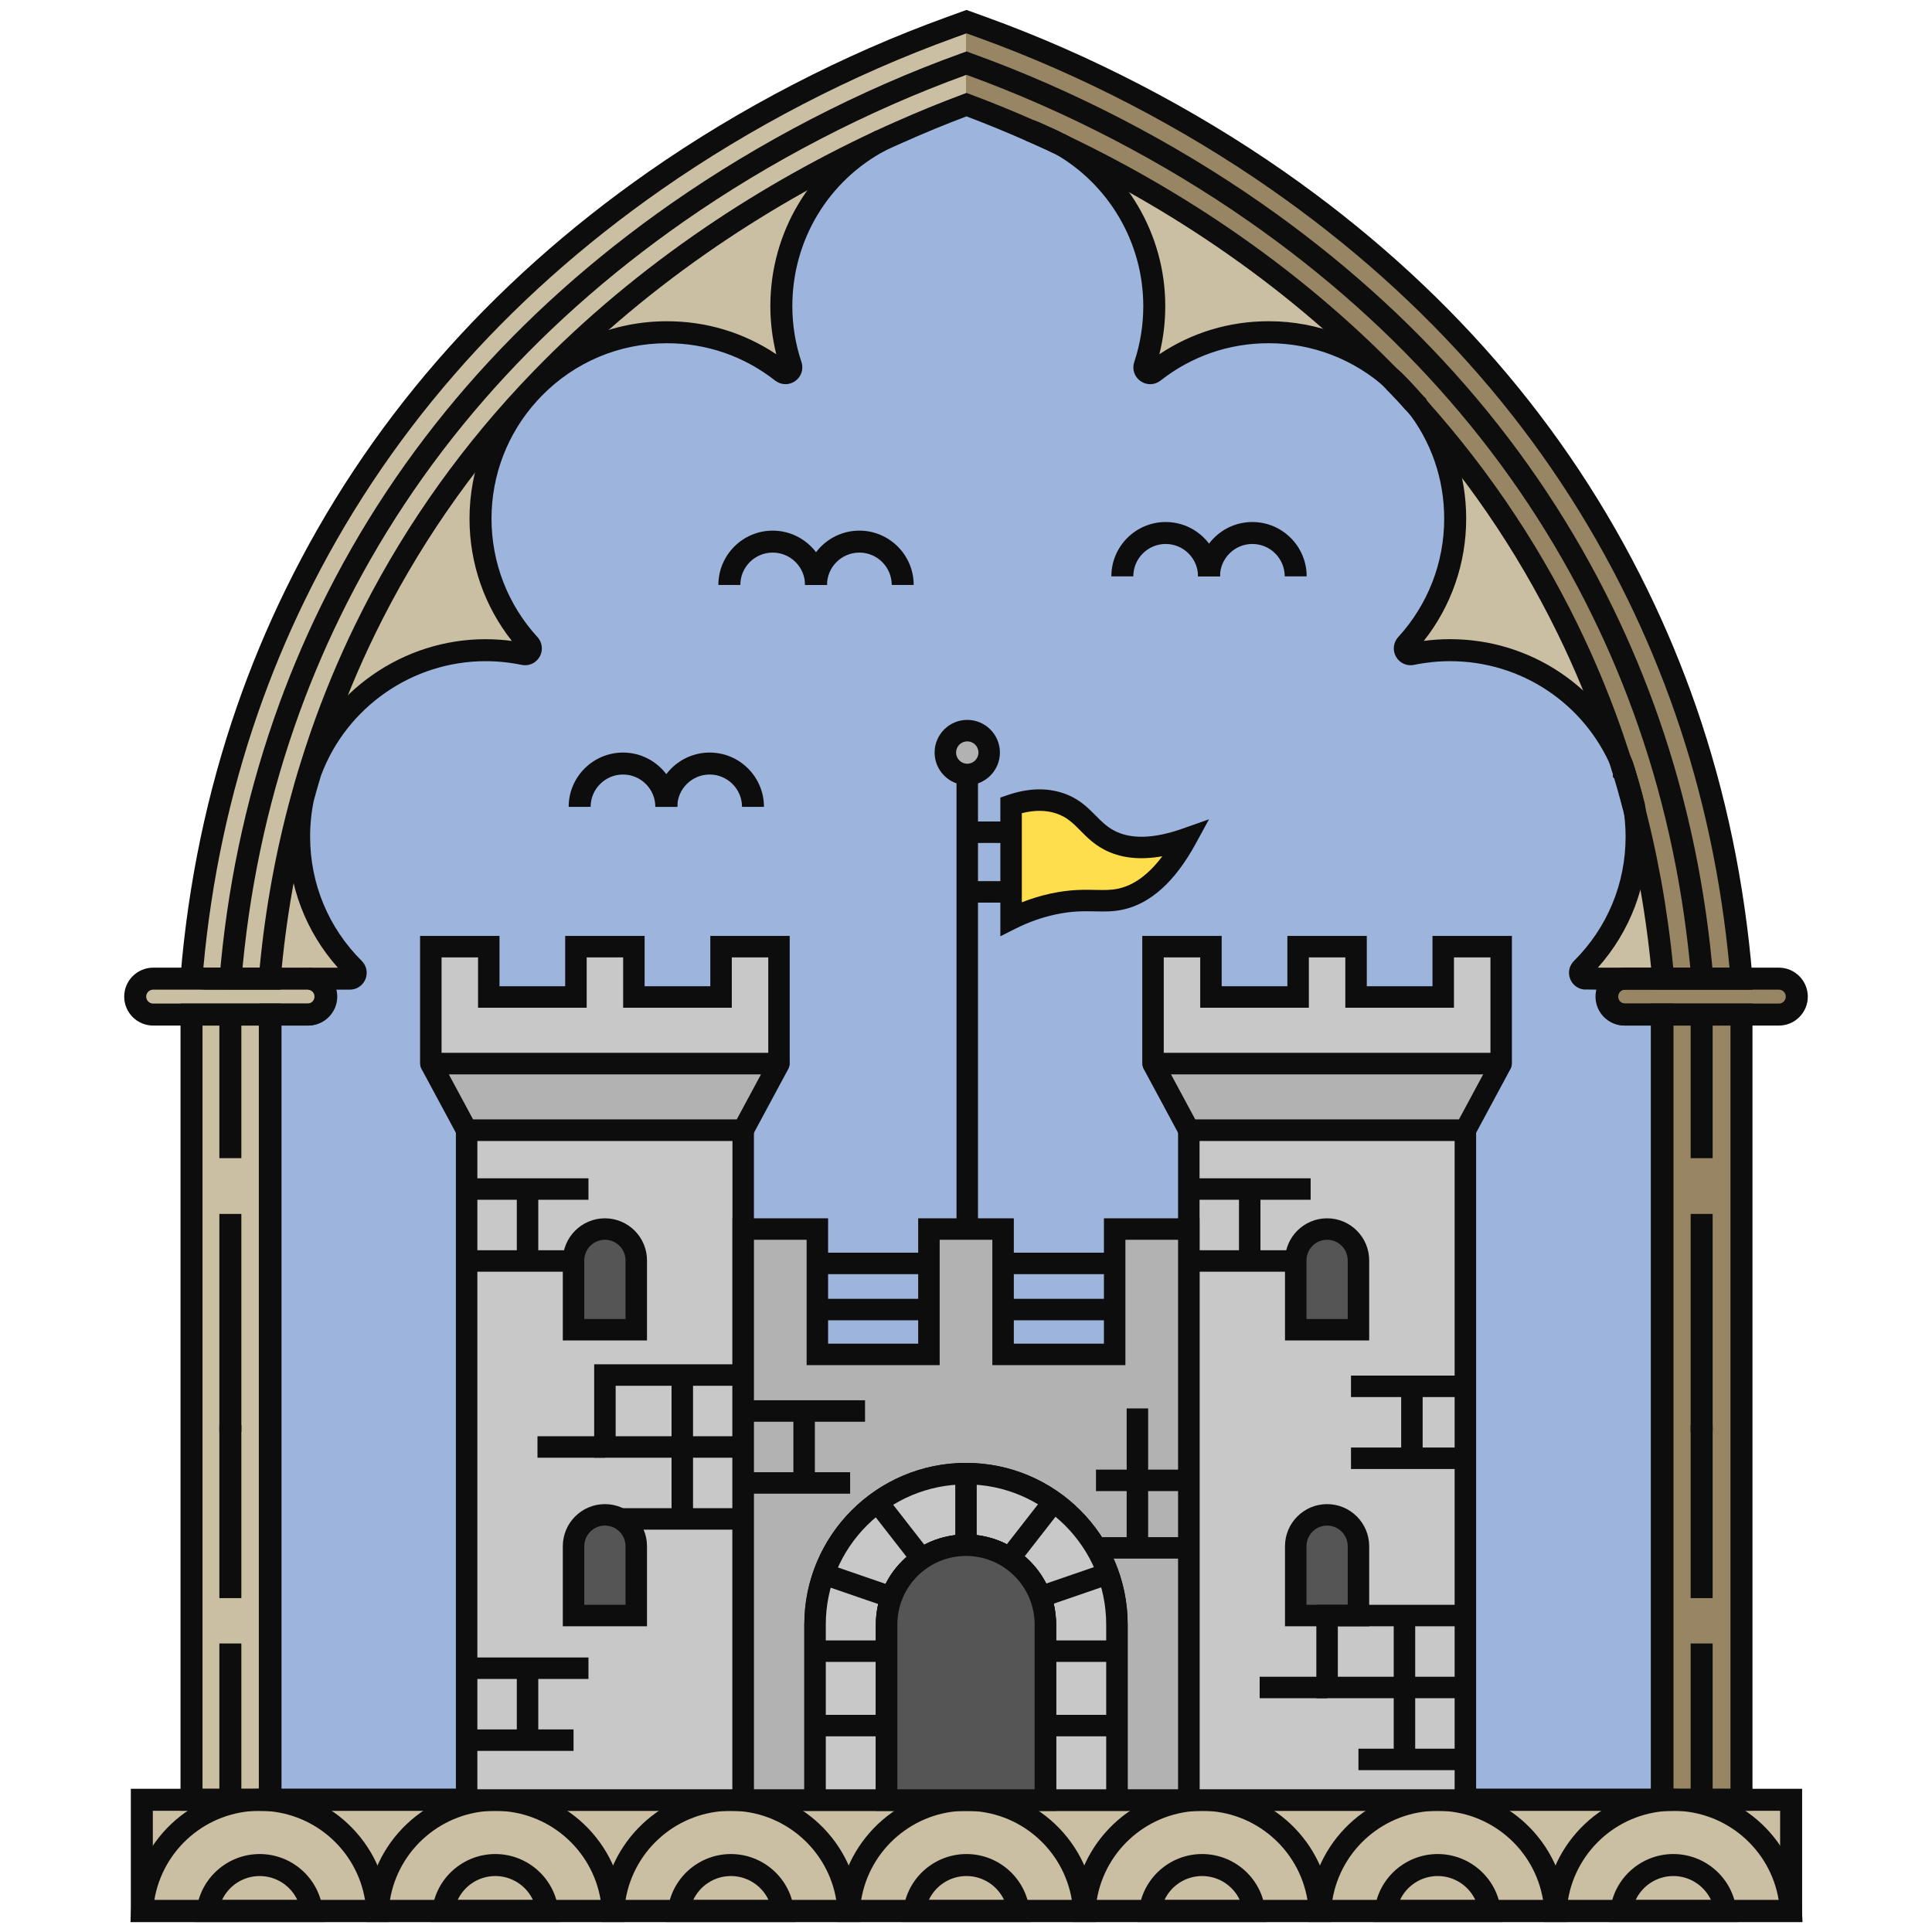<?xml version="1.0" encoding="UTF-8"?>
<svg id="Global_Casinos" data-name="Global Casinos" xmlns="http://www.w3.org/2000/svg" viewBox="0 0 308 308">
  <defs>
    <style>
      .cls-1 {
        fill: none;
      }

      .cls-2 {
        fill: #9db4dd;
      }

      .cls-3 {
        fill: #ffde4e;
      }

      .cls-4 {
        fill: #cbbfa3;
      }

      .cls-5 {
        fill: #0d0d0d;
      }

      .cls-6 {
        fill: #978564;
      }

      .cls-7 {
        fill: #c8c8c8;
      }

      .cls-8 {
        fill: #555;
      }

      .cls-9 {
        fill: #b2b2b2;
      }
    </style>
  </defs>
  <g>
    <path class="cls-2" d="M265.037,161.746v125.174H43.125v-125.174h6.018c.79,0,1.517-.323,2.021-.839.516-.516.852-1.231.852-2.021,0-1.573-1.275-2.854-2.841-2.866h6.603c.827,0,1.243-1.001.659-1.585-5.415-5.378-8.747-12.826-8.747-21.057,0-2.114.211-4.172.64-6.161.361-1.362.746-2.717,1.163-4.06,0-.012,0-.025.006-.037,4.184-11.359,15.107-19.466,27.908-19.466,2.089,0,4.141.218,6.111.628.877.187,1.48-.87.87-1.536-4.837-5.278-7.784-12.316-7.784-20.05s2.922-14.71,7.728-19.988c.236-.255.479-.51.715-.765,5.403-5.539,12.938-8.977,21.287-8.977,6.913,0,13.267,2.363,18.315,6.323.734.572,1.747-.149,1.455-1.026-.995-2.972-1.542-6.155-1.542-9.462,0-11.421,6.447-21.337,15.897-26.317.019-.006.031-.012.037-.019,1.038-.479,2.07-.951,3.109-1.405,3.314-1.281,6.704-3.808,10.471-3.808,3.5,0,7.079,2.434,10.2,3.54.199.087.398.174.609.267,1.026.454,2.07.926,3.109,1.405.006.006.012.012.037.019.249.118.491.236.746.354,9.096,5.086,15.238,14.803,15.238,25.962,0,3.307-.541,6.491-1.529,9.462-.298.877.715,1.604,1.449,1.032,5.048-3.966,11.408-6.329,18.328-6.329,7.715,0,14.741,2.941,20.025,7.771.354.373.721.746,1.076,1.125.274.28.522.56.79.846.037.031.075.068.087.099.466.504.926,1.001,1.386,1.511,0,0,.006.006.006.012,3.985,5.054,6.354,11.433,6.354,18.365,0,7.728-2.953,14.772-7.79,20.056-.603.659-.006,1.716.877,1.529,1.965-.41,4.016-.628,6.105-.628,12.391,0,23.003,7.579,27.467,18.34.124.385.236.765.354,1.15v.012c.398,1.324.783,2.661,1.144,4.004.131.454.255.901.367,1.355.255,1.579.398,3.208.398,4.862,0,8.231-3.339,15.679-8.747,21.057-.566.566-.199,1.529.591,1.579.019.006.043.006.068.006h6.267c-.79,0-1.511.323-2.021.839-.522.522-.846,1.237-.846,2.027,0,1.579,1.281,2.86,2.866,2.86h5.95Z"/>
    <path class="cls-1" d="M257.057,269.597c-.522.516-.839,1.231-.839,2.021,0,1.585,1.281,2.866,2.86,2.866h5.962v12.44H43.128v-12.44h6.062c.796,0,1.511-.317,2.027-.839.522-.516.839-1.231.839-2.027,0-1.579-1.281-2.86-2.866-2.86h-6.062v-107.014h6.018c.79,0,1.505-.323,2.021-.839.516-.516.839-1.231.839-2.021,0-1.579-1.281-2.866-2.86-2.866h8.903c-6.41-5.452-10.47-13.572-10.47-22.643,0-2.114.218-4.172.64-6.161.367-1.362.752-2.717,1.163-4.06l.014-.04c4.179-11.357,15.101-19.462,27.907-19.462,2.893,0,5.692.414,8.336,1.185.272.079.465-.261.258-.454-5.789-5.419-9.403-13.129-9.403-21.688,0-7.697,2.922-14.71,7.728-19.988.236-.255.479-.51.721-.765,5.396-5.539,12.938-8.977,21.281-8.977,7.831,0,14.957,3.03,20.263,7.981.214.2.544-.034.427-.302-1.579-3.628-2.456-7.637-2.456-11.844,0-11.421,6.441-21.337,15.897-26.317.012-.006.025-.012.037-.019,1.032-.479,2.07-.951,3.109-1.405,3.314-1.281,6.92-1.983,10.687-1.983s7.373.703,10.687,1.983c1.038.454,2.076.926,3.109,1.405.012.006.025.012.037.019,9.45,4.98,15.891,14.896,15.891,26.317,0,4.212-.877,8.218-2.456,11.849-.117.269.213.502.427.302,5.306-4.956,12.433-7.986,20.27-7.986,8.306,0,15.81,3.407,21.2,8.897.274.28.535.56.802.846.031.031.062.068.087.099,4.75,5.266,7.635,12.241,7.635,19.888,0,8.555-3.615,16.266-9.396,21.685-.206.193-.013.533.258.455,2.644-.768,5.439-1.182,8.329-1.182,12.826,0,23.749,8.119,27.921,19.491,0,.006.006.012.006.012.404,1.324.79,2.661,1.15,4.004.429,2.002.653,4.085.653,6.217,0,9.071-4.06,17.19-10.47,22.643h7.852c-.79,0-1.505.323-2.021.839-.569.569-.895,1.368-.831,2.243.11,1.514,1.457,2.644,2.976,2.644h6.734s0,107.014,0,107.014h-5.962c-.79,0-1.505.323-2.021.839Z"/>
    <path class="cls-4" d="M154.075,11.318v5.937c-3.768,0-7.156,2.524-10.47,3.805-1.038.454-2.07.926-3.109,1.405-.006.006-.019.012-.037.019-9.45,4.98-15.897,14.896-15.897,26.317,0,3.307.547,6.491,1.542,9.462.292.877-.721,1.598-1.455,1.026-5.048-3.96-11.402-6.323-18.315-6.323-8.35,0-15.885,3.438-21.287,8.977-.236.255-.479.51-.715.765-4.806,5.278-7.728,12.291-7.728,19.988s2.947,14.772,7.784,20.05c.609.665.006,1.722-.87,1.536-1.971-.41-4.022-.628-6.111-.628-12.801,0-23.724,8.107-27.908,19.466-.006.012-.006.025-.006.037-.417,1.343-.802,2.698-1.163,4.06-.429,1.989-.64,4.047-.64,6.161,0,8.231,3.332,15.679,8.747,21.057.584.584.168,1.585-.659,1.585h-6.603l-12.453.311,12.453-51.142,10.973-23.948,40.268-41.772,48.35-29.401,5.309,1.25Z"/>
    <path class="cls-4" d="M270.483,147.677l-7.075,8.337h-10.656c-.79-.05-1.156-1.013-.591-1.579,5.409-5.378,8.747-12.826,8.747-21.057,0-1.654-.143-3.283-.398-4.862-.112-.454-.236-.901-.367-1.355-.361-1.343-.746-2.68-1.144-4.004v-.012c-.118-.385-.23-.765-.354-1.15-4.464-10.762-15.076-18.34-27.467-18.34-2.089,0-4.141.218-6.105.628-.883.187-1.48-.87-.877-1.529,4.837-5.285,7.79-12.328,7.79-20.056,0-6.932-2.369-13.311-6.354-18.365,0-.006-.006-.012-.006-.012-.46-.51-.92-1.007-1.386-1.511-.012-.031-.05-.068-.087-.099-.267-.286-.516-.566-.79-.846-.354-.379-.721-.752-1.076-1.125-5.285-4.831-12.31-7.771-20.025-7.771-6.92,0-13.28,2.363-18.328,6.329-.734.572-1.747-.155-1.449-1.032.988-2.972,1.529-6.155,1.529-9.462,0-11.16-6.142-20.877-15.238-25.962-.255-.118-.497-.236-.746-.354-.025-.006-.031-.012-.037-.019-1.038-.479-2.083-.951-3.109-1.405-.211-.093-.41-.18-.609-.267-3.121-1.107-6.702-3.538-10.202-3.538v-5.937l8.306,1.958,48.07,28.344,30.29,31.508,20.448,37.539,9.295,37.01Z"/>
    <path class="cls-4" d="M154,3.478v13.23c-3.556,1.324-7.1,2.779-10.613,4.352-1.038.448-2.076.926-3.109,1.405-.012,0-.025.006-.037.012-10.028,4.688-19.752,10.271-28.679,16.506-9.922,6.92-18.85,14.598-26.733,22.96-.242.249-.485.51-.721.765-10.525,11.296-19.173,23.849-25.863,37.551-2.686,5.502-5.061,11.216-7.063,16.991-.671,1.94-1.306,3.898-1.902,5.863,0,.019-.006.031-.012.037-.41,1.349-.796,2.704-1.163,4.066-2.555,9.307-4.265,18.962-5.11,28.804h-10.208l-2.263-.193c1.206-14.772,4.19-29.052,8.909-42.643,2.176-6.279,4.725-12.409,7.641-18.371,12.745-26.13,32.049-48.338,57.371-66.025,14.374-10.041,30.681-18.49,47.163-24.439l2.394-.87Z"/>
    <path class="cls-6" d="M277.626,155.995v.025h-12.484c-.429-4.955-1.076-9.848-1.927-14.666-.852-4.818-1.915-9.556-3.183-14.2-.361-1.337-.746-2.68-1.15-4.004l-.006-.006c-.591-1.983-1.231-3.948-1.902-5.881-2.008-5.788-4.383-11.502-7.069-16.997-6.671-13.671-15.294-26.192-25.776-37.464-.025-.031-.056-.068-.087-.093-.267-.292-.528-.566-.802-.846-7.865-8.337-16.761-15.972-26.653-22.879-8.928-6.236-18.651-11.819-28.679-16.506-.012-.006-.025-.012-.037-.012-1.032-.479-2.07-.957-3.109-1.405-3.538-1.585-7.106-3.046-10.687-4.383-.025.006-.05.019-.075.031V3.478l.075-.025,2.474.895c16.475,5.95,32.783,14.399,47.156,24.439,25.328,17.688,44.626,39.895,57.371,66.025,2.916,5.962,5.465,12.092,7.641,18.371,4.719,13.584,7.697,28.051,8.909,42.811Z"/>
    <path class="cls-4" d="M51.893,158.883c0,.79-.323,1.505-.839,2.021s-1.231.839-2.021.839h-24.613c-1.585,0-2.866-1.281-2.866-2.86,0-.79.323-1.505.839-2.027.516-.516,1.237-.839,2.027-.839h24.613c1.579,0,2.86,1.287,2.86,2.866Z"/>
    <path class="cls-6" d="M286.447,158.883c0,.79-.317,1.505-.839,2.021-.516.516-1.231.839-2.021.839h-24.62c-1.579,0-2.86-1.281-2.86-2.86,0-.79.317-1.505.839-2.027.516-.516,1.231-.839,2.021-.839h24.62c1.579,0,2.86,1.287,2.86,2.866Z"/>
    <rect class="cls-6" x="264.927" y="161.743" width="12.701" height="125.176"/>
    <rect class="cls-4" x="30.531" y="161.743" width="12.484" height="125.184"/>
    <rect class="cls-4" x="22.611" y="286.924" width="262.932" height="17.737"/>
    <g>
      <path class="cls-5" d="M269.696,156.819l-.036-.375c-.004-.071-.013-.142-.021-.213l3.482-.408-1.741.202,1.742-.198c.014.123.027.245.036.368l.03.305-3.491.319Z"/>
      <path class="cls-5" d="M49.033,163.496h-24.613c-2.547,0-4.619-2.069-4.619-4.613,0-1.224.478-2.381,1.346-3.259.866-.867,2.056-1.361,3.273-1.361h24.613c2.543,0,4.613,2.072,4.613,4.62,0,1.23-.48,2.388-1.353,3.26-.872.872-2.03,1.353-3.26,1.353ZM24.419,157.77c-.293,0-.579.118-.786.325-.118.119-.327.39-.327.788,0,.61.499,1.107,1.113,1.107h24.613c.294,0,.571-.116.781-.326.21-.21.325-.487.325-.781,0-.614-.496-1.114-1.107-1.114h-24.613Z"/>
      <path class="cls-5" d="M283.587,163.496h-24.62c-2.543,0-4.613-2.069-4.613-4.613,0-1.234.481-2.394,1.353-3.267.871-.872,2.029-1.353,3.26-1.353h24.62c2.543,0,4.613,2.072,4.613,4.62,0,1.24-.483,2.401-1.36,3.267-.865.865-2.023,1.346-3.253,1.346ZM258.967,157.77c-.293,0-.57.116-.78.325-.211.211-.327.491-.327.788,0,.61.496,1.107,1.107,1.107h24.62c.294,0,.571-.116.781-.326.212-.21.325-.485.325-.781,0-.614-.496-1.114-1.107-1.114h-24.62Z"/>
      <path class="cls-5" d="M279.381,288.672h-16.207v-128.682h16.207v128.682ZM266.68,285.166h9.195v-121.67h-9.195v121.67Z"/>
      <path class="cls-5" d="M287.296,306.414H20.858v-21.244h266.438v21.244ZM24.364,302.908h259.425v-14.231H24.364v14.231Z"/>
      <rect class="cls-5" x="269.524" y="161.747" width="3.506" height="22.886"/>
      <rect class="cls-5" x="269.524" y="227.153" width="3.506" height="27.618"/>
      <rect class="cls-5" x="269.524" y="193.524" width="3.506" height="34.748"/>
      <rect class="cls-5" x="269.524" y="262.001" width="3.506" height="24.921"/>
      <rect class="cls-5" x="34.97" y="161.747" width="3.506" height="22.886"/>
      <rect class="cls-5" x="34.97" y="227.153" width="3.506" height="27.618"/>
      <rect class="cls-5" x="34.97" y="193.524" width="3.506" height="34.748"/>
      <rect class="cls-5" x="34.97" y="262.001" width="3.506" height="24.921"/>
      <path class="cls-5" d="M44.768,288.672h-15.99v-128.682h15.99v128.682ZM32.284,285.166h8.977v-121.67h-8.977v121.67Z"/>
      <path class="cls-5" d="M279.381,157.776h-15.99v-1.683c-.855-9.767-2.554-19.347-5.048-28.474-.314-1.168-.653-2.354-1.009-3.537l-.203-.203-.004-.475c-.529-1.763-1.121-3.588-1.808-5.571-1.989-5.733-4.339-11.383-6.987-16.795-6.564-13.452-15.138-25.914-25.485-37.041l-.07-.08s.002.002.004.005l-.02-.022c-.257-.276-.509-.546-.773-.816-7.783-8.244-16.659-15.862-26.403-22.667-8.833-6.169-18.393-11.669-28.417-16.348l-.08-.039c-.974-.451-2-.918-3.027-1.368-3.292-1.469-6.645-2.849-9.985-4.11-3.34,1.261-6.692,2.641-9.973,4.105-1.038.454-2.065.921-3.085,1.394-10.056,4.695-19.616,10.195-28.45,16.366-9.775,6.823-18.678,14.469-26.462,22.725l-.074.077c-.214.226-.429.451-.638.677-10.384,11.15-18.986,23.643-25.572,37.134-2.654,5.432-5.003,11.082-6.982,16.796-.636,1.839-1.244,3.705-1.806,5.549v.153l-.128.264c-.375,1.232-.737,2.501-1.107,3.875-2.514,9.16-4.212,18.72-5.05,28.423v1.678l-1.753.006-10.353-.012-4.008-.33.142-1.746c1.215-14.88,4.243-29.375,9-43.081,2.189-6.313,4.787-12.559,7.722-18.567,12.876-26.392,32.371-48.831,57.942-66.692,14.513-10.131,30.963-18.656,47.572-24.651l3.062-1.111,3.071,1.111c16.606,5.997,33.053,14.521,47.564,24.65,25.569,17.856,45.063,40.294,57.943,66.694,2.932,6.001,5.53,12.248,7.722,18.565,4.735,13.641,7.763,28.192,8.999,43.249l.006.168v1.753ZM266.744,154.27h8.974c-1.303-14.096-4.212-27.718-8.654-40.513-2.146-6.185-4.69-12.301-7.56-18.177-12.616-25.858-31.725-47.847-56.8-65.357-14.261-9.956-30.427-18.334-46.748-24.228l-1.878-.679-1.871.679c-16.326,5.893-32.494,14.271-46.758,24.229-25.076,17.515-44.186,39.505-56.798,65.356-2.873,5.882-5.417,11.998-7.56,18.178-4.475,12.892-7.388,26.498-8.667,40.472l.511.042h8.46c.898-9.392,2.586-18.643,5.022-27.52.39-1.452.776-2.798,1.177-4.109l.045-.144c.588-1.933,1.223-3.888,1.89-5.816,2.025-5.848,4.429-11.63,7.145-17.188,6.738-13.802,15.538-26.581,26.155-37.982.216-.233.439-.468.663-.704l.069-.073c7.944-8.427,17.031-16.23,27.002-23.19,8.999-6.285,18.736-11.887,28.941-16.651,1.085-.504,2.135-.982,3.185-1.442,3.536-1.578,7.166-3.065,10.777-4.412l.613-.229.613.229c3.611,1.348,7.241,2.834,10.789,4.418,1.038.454,2.088.932,3.132,1.416,10.248,4.785,19.985,10.387,28.983,16.671,9.94,6.942,18.998,14.718,26.923,23.113.257.263.523.547.794.838.047.049.094.101.136.151,10.569,11.371,19.327,24.107,26.036,37.854,2.708,5.537,5.114,11.32,7.149,17.186.683,1.972,1.275,3.793,1.806,5.554l.123.401c.416,1.359.808,2.726,1.167,4.062,2.418,8.848,4.105,18.117,5.017,27.567Z"/>
      <polygon class="cls-5" points="275.875 156.023 275.875 155.998 279.381 155.998 275.875 156.023"/>
      <path class="cls-5" d="M269.695,156.808l-.027-.287c-1.166-14.191-4.018-27.88-8.48-40.726-2.049-5.922-4.494-11.804-7.268-17.487-12.15-24.896-30.58-46.088-54.779-62.988-13.733-9.592-29.311-17.677-45.067-23.391-15.723,5.698-31.302,13.784-45.069,23.391-24.203,16.909-42.629,38.099-54.766,62.981-2.767,5.659-5.215,11.543-7.274,17.492-4.494,12.946-7.351,26.633-8.494,40.683l-3.495-.285c1.168-14.343,4.087-28.322,8.677-41.545,2.105-6.082,4.607-12.099,7.436-17.883,12.401-25.422,31.211-47.062,55.909-64.317,14.087-9.83,30.04-18.097,46.135-23.905l.948-.339.954.347c16.118,5.82,32.065,14.085,46.114,23.897,24.692,17.246,43.507,38.888,55.922,64.325,2.835,5.81,5.335,11.825,7.429,17.877,4.559,13.122,7.472,27.102,8.658,41.55l.031.31-3.494.301Z"/>
      <path class="cls-5" d="M174.679,306.414h-41.199l.101-1.849c.595-10.875,9.6-19.395,20.501-19.395s19.9,8.519,20.495,19.395l.101,1.849ZM137.284,302.908h33.591c-1.336-8.115-8.384-14.231-16.792-14.231s-15.462,6.116-16.798,14.231Z"/>
      <path class="cls-5" d="M137.121,306.414h-41.204l.101-1.849c.595-10.875,9.6-19.395,20.501-19.395s19.906,8.519,20.5,19.395l.101,1.849ZM99.721,302.908h33.596c-1.336-8.115-8.386-14.231-16.798-14.231s-15.462,6.116-16.798,14.231Z"/>
      <path class="cls-5" d="M99.558,306.414h-41.199l.101-1.849c.595-10.875,9.6-19.395,20.501-19.395s19.9,8.519,20.495,19.395l.101,1.849ZM62.163,302.908h33.591c-1.336-8.115-8.384-14.231-16.792-14.231s-15.462,6.116-16.798,14.231Z"/>
      <path class="cls-5" d="M62.001,306.414H20.802l.101-1.849c.595-10.875,9.598-19.395,20.495-19.395s19.906,8.519,20.501,19.395l.101,1.849ZM24.606,302.908h33.591c-1.337-8.115-8.387-14.231-16.798-14.231s-15.456,6.116-16.792,14.231Z"/>
      <g>
        <path class="cls-5" d="M51.693,306.414h-20.59l.242-1.967c.624-5.059,4.945-8.875,10.052-8.875s9.428,3.815,10.052,8.875l.242,1.967ZM35.389,302.908h12.018c-1.06-2.278-3.375-3.83-6.009-3.83s-4.95,1.552-6.009,3.83Z"/>
        <path class="cls-5" d="M89.257,306.414h-20.59l.242-1.967c.625-5.06,4.946-8.875,10.052-8.875s9.428,3.816,10.052,8.875l.242,1.967ZM72.953,302.908h12.018c-1.059-2.278-3.374-3.83-6.009-3.83s-4.949,1.552-6.009,3.83Z"/>
        <path class="cls-5" d="M126.814,306.414h-20.59l.242-1.967c.624-5.059,4.945-8.875,10.052-8.875s9.428,3.815,10.052,8.875l.242,1.967ZM110.51,302.908h12.018c-1.06-2.278-3.375-3.83-6.009-3.83s-4.95,1.552-6.009,3.83Z"/>
        <path class="cls-5" d="M164.365,306.414h-20.583l.242-1.967c.624-5.059,4.945-8.875,10.052-8.875s9.422,3.815,10.046,8.875l.242,1.967ZM148.067,302.908h12.012c-1.059-2.278-3.371-3.83-6.003-3.83s-4.95,1.552-6.009,3.83Z"/>
        <path class="cls-5" d="M201.935,306.414h-20.59l.242-1.967c.625-5.06,4.946-8.875,10.052-8.875s9.428,3.816,10.052,8.875l.242,1.967ZM185.631,302.908h12.018c-1.059-2.278-3.374-3.83-6.009-3.83s-4.949,1.552-6.009,3.83Z"/>
        <path class="cls-5" d="M239.492,306.414h-20.589l.242-1.967c.624-5.059,4.945-8.875,10.052-8.875s9.428,3.816,10.052,8.875l.242,1.967ZM223.188,302.908h12.018c-1.059-2.278-3.374-3.83-6.009-3.83s-4.95,1.552-6.009,3.83Z"/>
        <path class="cls-5" d="M277.056,306.414h-20.59l.242-1.967c.624-5.059,4.945-8.875,10.052-8.875s9.428,3.815,10.052,8.875l.242,1.967ZM260.752,302.908h12.018c-1.06-2.278-3.375-3.83-6.009-3.83s-4.95,1.552-6.009,3.83Z"/>
      </g>
      <path class="cls-5" d="M287.363,306.414h-41.205l.101-1.849c.595-10.875,9.6-19.395,20.501-19.395s19.906,8.519,20.501,19.395l.101,1.849ZM249.963,302.908h33.597c-1.337-8.115-8.387-14.231-16.798-14.231s-15.462,6.116-16.798,14.231Z"/>
      <path class="cls-5" d="M249.8,306.414h-41.198l.101-1.849c.595-10.875,9.598-19.395,20.494-19.395s19.906,8.519,20.501,19.395l.101,1.849ZM212.405,302.908h33.59c-1.337-8.115-8.387-14.231-16.798-14.231s-15.455,6.116-16.792,14.231Z"/>
      <path class="cls-5" d="M212.242,306.414h-41.205l.101-1.849c.595-10.875,9.6-19.395,20.501-19.395s19.906,8.519,20.501,19.395l.101,1.849ZM174.842,302.908h33.597c-1.337-8.115-8.387-14.231-16.798-14.231s-15.462,6.116-16.798,14.231Z"/>
      <g>
        <rect class="cls-5" x="258.968" y="154.262" width="4.439" height="3.506"/>
        <path class="cls-5" d="M258.662,128.796c-.068-.413-.147-.826-.231-1.234-.305-1.132-.638-2.301-.994-3.48l-.203-.203-.003-.412c-.101-.265-.205-.529-.316-.79l3.225-1.374c.123.289.24.581.352.875l.045.045.198.649c.394,1.297.762,2.584,1.096,3.829l.023.098c.099.472.19.95.268,1.427l-3.46.57Z"/>
        <path class="cls-5" d="M224.127,65.394c-.355-.454-.747-.918-1.197-1.419l-.121-.136c-.238-.255-.472-.505-.716-.755-.388-.394-.745-.737-1.091-1.046l2.335-2.615c.403.36.814.753,1.257,1.203.266.272.519.542.776.817l.057.06c.032.032.088.096.142.162.491.547.922,1.06,1.319,1.566l-2.761,2.161ZM222.868,63.903c.012.013.025.027.038.04l-.038-.04Z"/>
        <path class="cls-5" d="M167.767,24.343c-.182-.108-.37-.209-.558-.306-.992-.46-2.018-.927-3.045-1.375-.164-.064-.388-.146-.612-.229l1.211-3.29c.249.091.498.183.746.281,1.109.484,2.159.962,3.203,1.446l.084.04c.267.138.514.272.754.414l-1.783,3.019Z"/>
      </g>
    </g>
    <path class="cls-5" d="M266.789,288.673H41.371v-128.681h7.771c.29,0,.576-.116.766-.31.141-.142.353-.411.353-.796,0-.609-.494-1.108-1.102-1.113l.014-3.506h4.688c-5.125-5.747-7.927-13.094-7.927-20.889,0-2.241.229-4.438.679-6.53l.019-.08c.357-1.344.728-2.647,1.105-3.875v-.13l.131-.296c4.555-12.303,16.418-20.566,29.537-20.566,1.405,0,2.809.093,4.197.278-4.37-5.528-6.753-12.363-6.753-19.483,0-7.854,2.907-15.371,8.185-21.168l.726-.777c6.009-6.162,14.015-9.538,22.573-9.538,6.287,0,12.262,1.812,17.423,5.264-.629-2.506-.948-5.08-.948-7.677,0-11.784,6.435-22.495,16.794-27.955l1.635,3.102c-9.205,4.851-14.923,14.373-14.923,24.852,0,3.033.488,6.029,1.452,8.905.378,1.136-.023,2.359-.996,3.046-.974.687-2.26.653-3.201-.081-4.964-3.894-10.923-5.951-17.237-5.951-7.605,0-14.719,3-20.032,8.448l-.683.731c-4.679,5.14-7.262,11.818-7.262,18.797s2.601,13.712,7.323,18.865c.792.866.931,2.129.35,3.145-.58,1.014-1.733,1.534-2.877,1.29-1.875-.391-3.81-.59-5.747-.59-11.627,0-22.144,7.304-26.216,18.189l-.025.08c-.386,1.244-.766,2.572-1.132,3.949-.393,1.839-.592,3.774-.592,5.752,0,7.506,2.923,14.543,8.23,19.813.773.774,1.001,1.92.584,2.926-.417,1.007-1.39,1.657-2.479,1.657h-2.144c.089.357.136.729.136,1.113,0,1.222-.485,2.38-1.366,3.26-.833.854-2.027,1.353-3.26,1.353h-4.265v121.668h218.405v-121.668h-4.197c-2.547,0-4.619-2.069-4.619-4.613,0-.38.046-.753.136-1.113l-2.184-.033c-.953-.141-1.767-.79-2.111-1.702-.377-.998-.142-2.088.613-2.843,5.311-5.281,8.234-12.317,8.234-19.818,0-1.473-.123-2.991-.364-4.512-.101-.408-.214-.812-.332-1.22-.337-1.254-.706-2.547-1.138-3.984l-.107-.364c-.071-.232-.14-.464-.215-.697-4.364-10.447-14.491-17.193-25.82-17.193-1.939,0-3.872.199-5.747.591-1.144.24-2.297-.279-2.876-1.293-.58-1.014-.441-2.275.346-3.136,4.728-5.165,7.332-11.868,7.332-18.873,0-6.344-2.067-12.318-5.976-17.278-.432-.478-.865-.946-1.303-1.419l-.366-.402c-.157-.171-.312-.34-.477-.509-.24-.255-.456-.481-.672-.704l-.375-.391c-5.153-4.691-11.827-7.274-18.801-7.274-6.324,0-12.287,2.059-17.244,5.954-.948.74-2.235.77-3.208.079-.974-.692-1.37-1.92-.983-3.054.951-2.86,1.435-5.858,1.435-8.897,0-10.125-5.495-19.487-14.341-24.433l1.711-3.06c9.953,5.565,16.136,16.099,16.136,27.492,0,2.6-.316,5.174-.94,7.679,5.157-3.453,11.137-5.267,17.434-5.267,7.87,0,15.402,2.923,21.208,8.23l.087.086.406.423c.227.236.456.474.681.714.164.166.344.362.525.559l.218.236c.082.078.156.16.223.246.433.467.86.93,1.287,1.404l.481.481v.133c4.164,5.488,6.361,12.033,6.361,18.971,0,7.112-2.384,13.946-6.756,19.482,1.386-.184,2.789-.277,4.194-.277,12.776,0,24.192,7.623,29.086,19.421l.049.133c.089.277.173.55.256.825l.184.62c.41,1.372.766,2.62,1.084,3.805.128.446.259.916.376,1.392l.028.139c.279,1.729.42,3.458.42,5.141,0,7.789-2.802,15.134-7.929,20.889h4.354v3.506c-.292,0-.574.116-.774.318-.221.221-.339.501-.339.794,0,.61.499,1.107,1.113,1.107h7.703v128.681ZM83.869,102.565s.004,0,.005.001c-.001,0-.003,0-.005-.001ZM184.153,58.807s-.002.006-.003.009c.001-.003.002-.006.003-.009Z"/>
    <polygon class="cls-5" points="263.283 286.927 263.283 286.92 266.79 286.92 263.283 286.927"/>
    <polygon class="cls-5" points="41.372 286.927 41.372 286.92 44.878 286.92 41.372 286.927"/>
    <polygon class="cls-5" points="252.752 157.767 252.702 157.767 252.702 154.261 252.752 157.767"/>
  </g>
  <g>
    <g>
      <g>
        <rect class="cls-7" x="189.52" y="180.161" width="44.09" height="106.797"/>
        <path class="cls-5" d="M235.322,288.67h-47.513v-110.22h47.513v110.22ZM191.232,285.247h40.667v-103.374h-40.667v103.374Z"/>
      </g>
      <g>
        <path class="cls-9" d="M233.554,180.161h-43.978c-.034,0-.066-.019-.082-.049l-5.614-10.434c-.031-.057.011-.126.075-.126h55.22c.065,0,.106.069.075.126l-5.614,10.434c-.016.03-.048.049-.082.049Z"/>
        <path class="cls-5" d="M233.554,181.873h-43.978c-.669,0-1.279-.367-1.593-.957l-5.61-10.427c-.298-.555-.282-1.235.04-1.774.323-.539.914-.874,1.543-.874h55.22c.628,0,1.22.335,1.542.874s.338,1.219.041,1.772l-5.615,10.436c-.31.583-.921.95-1.589.95ZM232.133,179.295s-.005.009-.007.013l.007-.013ZM190.994,179.288l.007.013s-.004-.009-.007-.013ZM190.543,178.45h42.045l3.867-7.187h-49.779l3.867,7.187Z"/>
      </g>
      <g>
        <path class="cls-7" d="M230.081,150.914v8.029h-13.897v-8.029h-9.237v8.029h-13.897v-8.029h-9.237v18.611c0,.015.012.027.027.027h55.45c.016,0,.029-.013.029-.029v-18.609h-9.237Z"/>
        <path class="cls-5" d="M239.289,171.263h-55.422c-.965,0-1.751-.774-1.766-1.739h0v-20.322h12.66v8.029h10.474v-8.029h12.66v8.029h10.474v-8.029h12.661v20.29c0,.966-.775,1.754-1.741,1.771h0ZM185.524,167.84h52.084v-15.215h-5.815v8.029h-17.32v-8.029h-5.814v8.029h-17.32v-8.029h-5.814v15.215Z"/>
      </g>
    </g>
    <rect class="cls-5" x="154" y="130.961" width="7.389" height="3.423"/>
    <g>
      <g>
        <rect class="cls-7" x="74.39" y="180.161" width="44.09" height="106.797"/>
        <path class="cls-5" d="M120.191,288.67h-47.513v-110.22h47.513v110.22ZM76.101,285.247h40.667v-103.374h-40.667v103.374Z"/>
      </g>
      <g>
        <path class="cls-9" d="M118.48,180.161h-44.09l-5.64-10.484c-.031-.057.011-.126.075-.126h55.22c.065,0,.106.069.075.126l-5.64,10.484Z"/>
        <path class="cls-5" d="M119.502,181.873h-46.135l-6.125-11.384c-.298-.555-.282-1.235.041-1.774.323-.539.913-.874,1.542-.874h55.22c.629,0,1.22.335,1.542.874.323.539.339,1.219.042,1.772l-6.126,11.386ZM75.412,178.45h42.045l3.867-7.187h-49.778l3.867,7.187Z"/>
      </g>
      <g>
        <path class="cls-7" d="M114.951,150.914v8.029h-13.897v-8.029h-9.237v8.029h-13.897v-8.029h-9.237v18.611c0,.015.012.027.027.027h55.45c.016,0,.029-.013.029-.029v-18.609h-9.237Z"/>
        <path class="cls-5" d="M124.158,171.263h-55.422c-.965,0-1.751-.774-1.766-1.739h0v-20.322h12.66v8.029h10.474v-8.029h12.66v8.029h10.474v-8.029h12.66v20.291c0,.966-.775,1.754-1.741,1.771h0ZM70.393,167.84h52.084v-15.215h-5.814v8.029h-17.32v-8.029h-5.814v8.029h-17.32v-8.029h-5.814v15.215Z"/>
      </g>
    </g>
    <g>
      <polygon class="cls-9" points="189.519 195.935 189.519 286.957 118.482 286.957 118.482 195.935 130.302 195.935 130.302 215.919 148.09 215.919 148.09 195.935 159.911 195.935 159.911 215.919 177.699 215.919 177.699 195.935 189.519 195.935"/>
      <path class="cls-5" d="M191.231,288.669h-74.461v-94.445h15.244v19.984h14.365v-19.984h15.244v19.984h14.365v-19.984h15.243v94.445ZM120.193,285.246h67.615v-87.6h-8.397v19.984h-21.211v-19.984h-8.398v19.984h-21.211v-19.984h-8.398v87.6Z"/>
    </g>
    <g>
      <path class="cls-8" d="M216.565,200.932v11.054h-9.999v-11.054c0-2.759,2.238-4.997,4.999-4.997s4.999,2.238,4.999,4.997Z"/>
      <path class="cls-5" d="M218.276,213.697h-13.422v-12.765c0-3.699,3.01-6.709,6.711-6.709s6.711,3.01,6.711,6.709v12.765ZM208.278,210.274h6.576v-9.342c0-1.812-1.475-3.286-3.288-3.286s-3.288,1.474-3.288,3.286v9.342Z"/>
    </g>
    <g>
      <path class="cls-8" d="M101.434,200.932v11.054h-9.999v-11.054c0-2.759,2.238-4.997,4.999-4.997s4.999,2.238,4.999,4.997Z"/>
      <path class="cls-5" d="M103.145,213.697h-13.422v-12.765c0-3.699,3.01-6.709,6.711-6.709s6.711,3.01,6.711,6.709v12.765ZM93.147,210.274h6.576v-9.342c0-1.812-1.475-3.286-3.288-3.286s-3.288,1.474-3.288,3.286v9.342Z"/>
    </g>
    <g>
      <path class="cls-8" d="M216.565,246.496v11.054h-9.999v-11.054c0-2.759,2.238-4.997,4.999-4.997s4.999,2.238,4.999,4.997Z"/>
      <path class="cls-5" d="M218.276,259.261h-13.422v-12.765c0-3.699,3.01-6.709,6.711-6.709s6.711,3.01,6.711,6.709v12.765ZM208.278,255.838h6.576v-9.342c0-1.812-1.475-3.286-3.288-3.286s-3.288,1.474-3.288,3.286v9.342Z"/>
    </g>
    <g>
      <path class="cls-8" d="M101.434,246.496v11.054h-9.999v-11.054c0-2.759,2.238-4.997,4.999-4.997s4.999,2.238,4.999,4.997Z"/>
      <path class="cls-5" d="M103.145,259.261h-13.422v-12.765c0-3.699,3.01-6.709,6.711-6.709s6.711,3.01,6.711,6.709v12.765ZM93.147,255.838h6.576v-9.342c0-1.812-1.475-3.286-3.288-3.286s-3.288,1.474-3.288,3.286v9.342Z"/>
    </g>
    <rect class="cls-5" x="152.489" y="121.884" width="3.423" height="74.051"/>
    <rect class="cls-5" x="130.302" y="199.703" width="17.788" height="3.423"/>
    <rect class="cls-5" x="130.302" y="207.058" width="17.788" height="3.423"/>
    <rect class="cls-5" x="159.911" y="207.058" width="17.705" height="3.423"/>
    <rect class="cls-5" x="159.911" y="199.703" width="17.705" height="3.423"/>
    <rect class="cls-5" x="154.2" y="140.472" width="6.988" height="3.423"/>
    <rect class="cls-5" x="118.482" y="223.231" width="19.423" height="3.423"/>
    <rect class="cls-5" x="118.482" y="234.7" width="17.046" height="3.423"/>
    <rect class="cls-5" x="126.482" y="224.943" width="3.423" height="11.469"/>
    <g>
      <rect class="cls-5" x="74.39" y="187.845" width="19.423" height="3.423"/>
      <rect class="cls-5" x="74.39" y="199.313" width="17.045" height="3.423"/>
      <rect class="cls-5" x="82.39" y="189.556" width="3.423" height="11.469"/>
      <rect class="cls-5" x="74.39" y="264.235" width="19.423" height="3.423"/>
      <rect class="cls-5" x="74.39" y="275.704" width="17.045" height="3.423"/>
      <rect class="cls-5" x="82.39" y="265.947" width="3.423" height="11.469"/>
      <polygon class="cls-5" points="118.482 232.389 94.723 232.389 94.723 217.497 118.482 217.497 118.482 220.92 98.146 220.92 98.146 228.966 118.482 228.966 118.482 232.389"/>
      <rect class="cls-5" x="107.059" y="219.208" width="3.423" height="11.469"/>
      <rect class="cls-5" x="107.059" y="230.677" width="3.423" height="11.469"/>
      <rect class="cls-5" x="85.686" y="228.966" width="10.748" height="3.423"/>
      <rect class="cls-5" x="98.894" y="240.434" width="19.588" height="3.423"/>
    </g>
    <g>
      <rect class="cls-5" x="189.519" y="187.845" width="19.423" height="3.423"/>
      <rect class="cls-5" x="189.519" y="199.313" width="17.046" height="3.423"/>
      <rect class="cls-5" x="197.519" y="189.556" width="3.423" height="11.469"/>
      <rect class="cls-5" x="215.376" y="219.296" width="19.423" height="3.423"/>
      <rect class="cls-5" x="215.376" y="230.765" width="17.046" height="3.423"/>
      <rect class="cls-5" x="223.376" y="221.008" width="3.423" height="11.469"/>
      <polygon class="cls-5" points="233.612 270.729 209.853 270.729 209.853 255.838 233.612 255.838 233.612 259.261 213.276 259.261 213.276 267.307 233.612 267.307 233.612 270.729"/>
      <rect class="cls-5" x="222.188" y="257.549" width="3.423" height="11.469"/>
      <rect class="cls-5" x="222.188" y="269.018" width="3.423" height="11.469"/>
      <rect class="cls-5" x="200.816" y="267.307" width="10.749" height="3.423"/>
    </g>
    <rect class="cls-5" x="179.613" y="224.53" width="3.423" height="11.469"/>
    <rect class="cls-5" x="179.613" y="235.999" width="3.423" height="11.469"/>
    <rect class="cls-5" x="216.564" y="278.775" width="17.048" height="3.423"/>
    <g>
      <path class="cls-3" d="M189.096,133.713c-3.746,6.859-7.562,9.003-10.463,9.628-3.125.673-5.606-.326-10.719.77-2.924.627-5.221,1.619-6.726,2.374v-18.117c1.903-.653,4.791-1.298,7.753-.305,3.737,1.253,4.599,4.11,7.831,5.841,2.24,1.2,5.974,2.05,12.324-.193Z"/>
      <path class="cls-5" d="M159.477,149.26v-22.112l1.155-.397c3.205-1.1,6.183-1.204,8.853-.309,2.486.834,3.917,2.285,5.18,3.566.889.901,1.728,1.752,2.916,2.389,2.662,1.427,6.345,1.328,10.946-.298l4.215-1.489-2.143,3.923c-3.278,6.002-7.182,9.528-11.604,10.481-1.569.338-2.954.309-4.421.277-1.782-.038-3.629-.078-6.3.494-2.168.464-4.294,1.215-6.317,2.23l-2.479,1.244ZM162.9,129.641v14.206c1.519-.599,3.077-1.071,4.656-1.41,3.064-.656,5.297-.608,7.092-.569,1.369.03,2.45.053,3.626-.201,2.498-.538,4.85-2.269,7.023-5.161-3.637.648-6.763.284-9.332-1.093-1.645-.882-2.757-2.009-3.737-3.003-1.137-1.154-2.119-2.15-3.831-2.724-1.632-.547-3.477-.562-5.497-.046Z"/>
    </g>
    <g>
      <circle class="cls-9" cx="154.2" cy="119.971" r="3.494"/>
      <path class="cls-5" d="M154.2,125.177c-2.87,0-5.205-2.335-5.205-5.206s2.335-5.206,5.205-5.206,5.206,2.335,5.206,5.206-2.335,5.206-5.206,5.206ZM154.2,118.188c-.983,0-1.782.8-1.782,1.783s.799,1.783,1.782,1.783,1.783-.8,1.783-1.783-.8-1.783-1.783-1.783Z"/>
    </g>
    <g>
      <path class="cls-7" d="M178.063,258.982v27.977h-11.41v-27.977c0-6.983-5.665-12.648-12.654-12.648s-12.654,5.665-12.654,12.648v27.977h-11.41v-27.977c0-13.264,10.794-24.058,24.063-24.058s24.063,10.794,24.063,24.058Z"/>
      <path class="cls-5" d="M179.775,288.671h-14.833v-29.688c0-6.03-4.908-10.936-10.942-10.936s-10.942,4.906-10.942,10.936v29.688h-14.833v-29.688c0-14.209,11.562-25.769,25.775-25.769s25.775,11.56,25.775,25.769v29.688ZM168.365,285.248h7.987v-26.265c0-12.322-10.027-22.346-22.352-22.346s-22.352,10.024-22.352,22.346v26.265h7.987v-26.265c0-7.918,6.444-14.359,14.365-14.359s14.365,6.441,14.365,14.359v26.265Z"/>
    </g>
    <g>
      <path class="cls-7" d="M178.063,258.984v27.977h-11.41v-27.977c0-6.983-5.665-12.648-12.654-12.648s-12.654,5.665-12.654,12.648v27.977h-11.41v-27.977c0-13.264,10.794-24.058,24.063-24.058s24.063,10.794,24.063,24.058Z"/>
      <path class="cls-5" d="M179.775,288.672h-14.833v-29.688c0-6.03-4.908-10.936-10.942-10.936s-10.942,4.906-10.942,10.936v29.688h-14.833v-29.688c0-14.209,11.562-25.769,25.775-25.769s25.775,11.56,25.775,25.769v29.688ZM168.365,285.249h7.987v-26.265c0-12.322-10.027-22.346-22.352-22.346s-22.352,10.024-22.352,22.346v26.265h7.987v-26.265c0-7.918,6.444-14.359,14.365-14.359s14.365,6.441,14.365,14.359v26.265Z"/>
    </g>
    <path class="cls-5" d="M168.365,288.672h-28.73v-29.688c0-7.918,6.444-14.359,14.365-14.359s14.365,6.441,14.365,14.359v29.688ZM143.058,285.249h21.884v-26.265c0-6.03-4.908-10.936-10.942-10.936s-10.942,4.906-10.942,10.936v26.265Z"/>
    <g>
      <path class="cls-8" d="M166.653,258.984v27.977h-25.307v-27.977c0-6.983,5.665-12.648,12.654-12.648s12.654,5.665,12.654,12.648Z"/>
      <path class="cls-5" d="M168.365,288.672h-28.73v-29.688c0-7.918,6.444-14.359,14.365-14.359s14.365,6.441,14.365,14.359v29.688ZM143.058,285.249h21.884v-26.265c0-6.03-4.908-10.936-10.942-10.936s-10.942,4.906-10.942,10.936v26.265Z"/>
    </g>
    <rect class="cls-5" x="152.289" y="234.924" width="3.423" height="11.412"/>
    <rect class="cls-5" x="166.653" y="261.516" width="11.41" height="3.423"/>
    <rect class="cls-5" x="166.653" y="273.382" width="11.41" height="3.423"/>
    <rect class="cls-5" x="129.133" y="261.516" width="11.41" height="3.423"/>
    <rect class="cls-5" x="129.133" y="273.382" width="11.41" height="3.423"/>
    <rect class="cls-5" x="135.647" y="247.969" width="3.423" height="10.058" transform="translate(-146.576 300.504) rotate(-71)"/>
    <rect class="cls-5" x="141.708" y="238.291" width="3.423" height="11.41" transform="translate(-119.668 139.65) rotate(-37.919)"/>
    <rect class="cls-5" x="165.553" y="251.008" width="11.41" height="3.423" transform="translate(-72.932 69.504) rotate(-18.995)"/>
    <rect class="cls-5" x="158.747" y="242.196" width="11.42" height="3.423" transform="translate(-129.021 223.717) rotate(-52.074)"/>
    <rect class="cls-5" x="174.722" y="245.052" width="15.126" height="3.423"/>
    <rect class="cls-5" x="174.722" y="234.287" width="15.126" height="3.423"/>
  </g>
  <g>
    <path class="cls-5" d="M107.975,128.633h-3.5c0-2.845-2.314-5.159-5.159-5.159s-5.159,2.314-5.159,5.159h-3.5c0-4.774,3.884-8.659,8.659-8.659s8.659,3.884,8.659,8.659Z"/>
    <path class="cls-5" d="M121.792,128.633h-3.5c0-2.845-2.314-5.159-5.159-5.159s-5.159,2.314-5.159,5.159h-3.5c0-4.774,3.884-8.659,8.659-8.659s8.659,3.884,8.659,8.659Z"/>
  </g>
  <g>
    <path class="cls-5" d="M131.842,93.253h-3.5c0-2.845-2.314-5.159-5.159-5.159s-5.159,2.314-5.159,5.159h-3.5c0-4.774,3.884-8.659,8.659-8.659s8.659,3.884,8.659,8.659Z"/>
    <path class="cls-5" d="M145.66,93.253h-3.5c0-2.845-2.314-5.159-5.159-5.159s-5.159,2.314-5.159,5.159h-3.5c0-4.774,3.884-8.659,8.659-8.659s8.659,3.884,8.659,8.659Z"/>
  </g>
  <g>
    <path class="cls-5" d="M194.491,91.879h-3.5c0-2.845-2.314-5.159-5.159-5.159s-5.158,2.314-5.158,5.159h-3.5c0-4.774,3.884-8.659,8.658-8.659s8.659,3.884,8.659,8.659Z"/>
    <path class="cls-5" d="M208.309,91.879h-3.5c0-2.845-2.313-5.159-5.158-5.159s-5.159,2.314-5.159,5.159h-3.5c0-4.774,3.885-8.659,8.659-8.659s8.658,3.884,8.658,8.659Z"/>
  </g>
</svg>